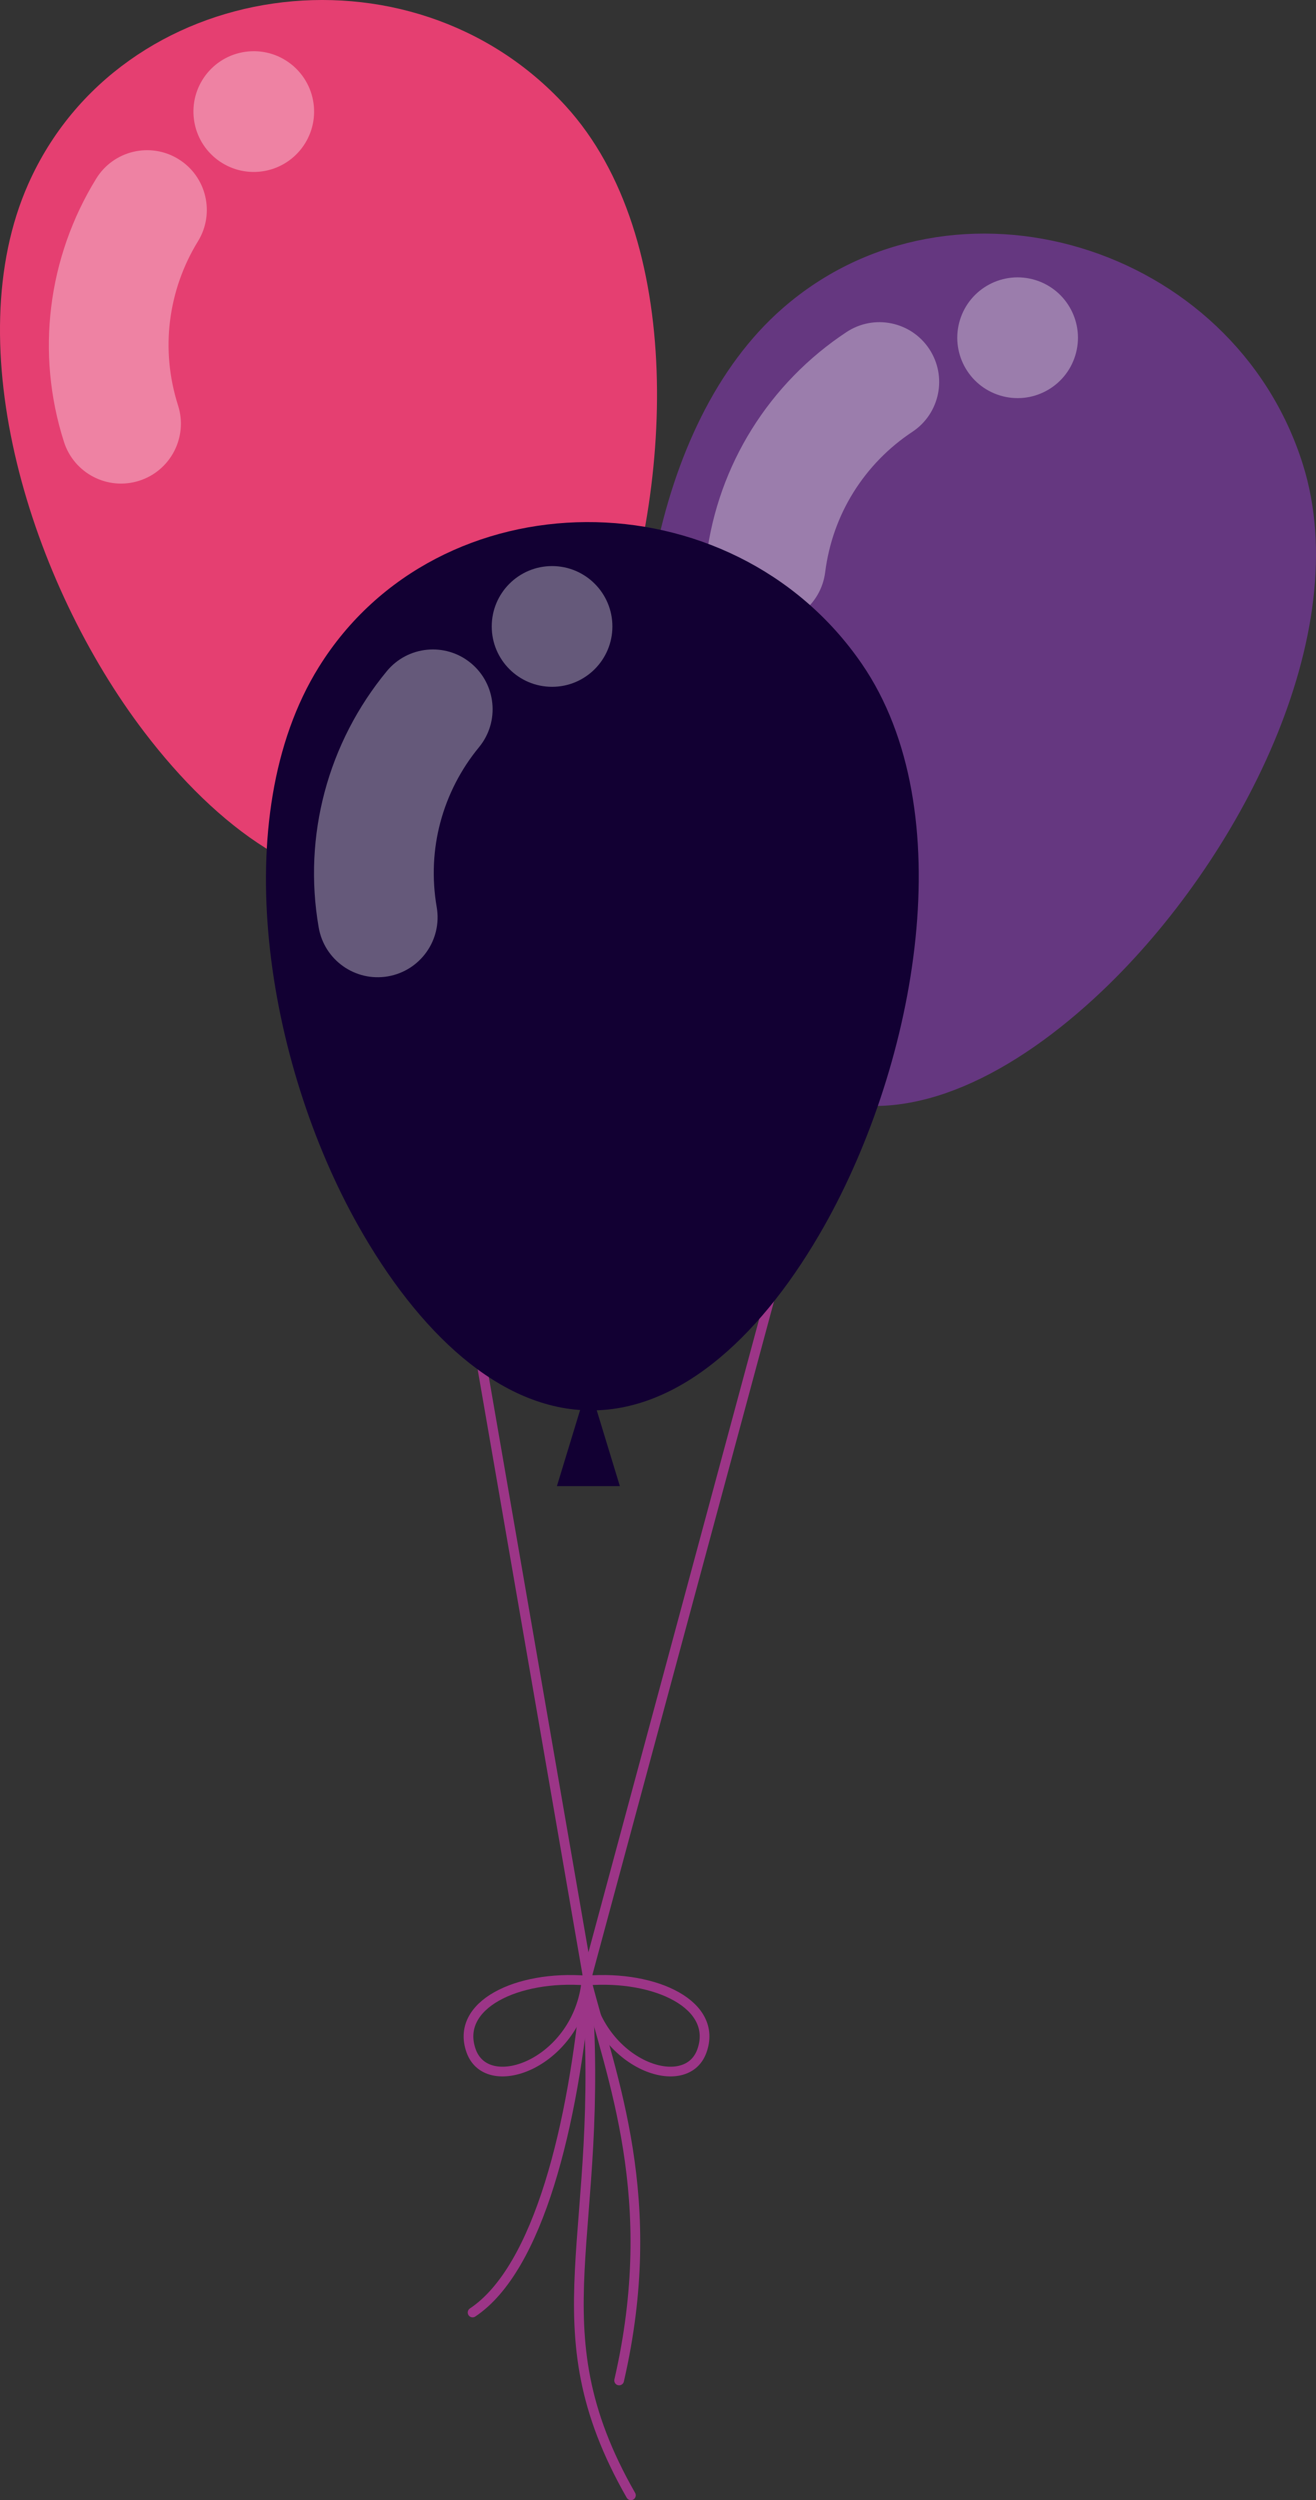 <?xml version="1.0" encoding="UTF-8"?><svg id="Capa_2" xmlns="http://www.w3.org/2000/svg" viewBox="0 0 460.828 874.89"><rect x="0" y="0" width="460.828" height="874.89" fill="#333333" stroke="none"/><defs><style>.cls-1,.cls-2{fill:none;stroke:#9c3587;stroke-linecap:round;stroke-linejoin:round;stroke-width:3.396px;}.cls-3{fill:#fff;opacity:.35;}.cls-3,.cls-2,.cls-4,.cls-5,.cls-6,.cls-7{fill-rule:evenodd;}.cls-3,.cls-4,.cls-5,.cls-6,.cls-7{stroke-width:0px;}.cls-4{fill:#120033;}.cls-5{fill:#653780;}.cls-6{fill:#e53f71;}.cls-7{fill:#f89f5b;}</style></defs><g id="Capa_1-2"><line class="cls-1" x1="133.403" y1="273.889" x2="206.037" y2="692.978"/><line class="cls-1" x1="290.964" y1="375.001" x2="205.697" y2="691.024"/><path class="cls-2" d="m205.386,693.058c-4.518,50.38-16.758,100.761-39.899,116.166"/><path class="cls-2" d="m205.386,693.058c7.197,90.066-18.707,120.24,15.545,180.133"/><path class="cls-2" d="m205.386,693.058c8.785,34.237,26.083,76.343,11.418,139.949"/><path class="cls-2" d="m205.386,693.058c-2.842,28.661-34.581,40.764-40.39,24.665-5.808-16.099,16.068-26.596,40.39-24.665Z"/><path class="cls-2" d="m205.386,693.058c2.841,28.661,34.581,40.764,40.389,24.665,5.809-16.099-16.068-26.596-40.389-24.665Z"/><path class="cls-6" d="m140.18,308.885c-31.795,4.411-63.965-19.024-89.667-52.725C10.795,204.085-15.243,120.849,9.93,64.315,42.144-8.034,143.662-22.49,198.079,37.078c42.003,45.977,38.235,135.308,14.027,196.661-15.555,39.426-40.13,70.735-71.925,75.146Z"/><polygon class="cls-7" points="137.838 299.487 131.888 336.785 144.01 335.103 153.718 333.756 137.838 299.487"/><path class="cls-3" d="m85.959,18.119c11.557-1.604,22.225,6.466,23.829,18.023,1.604,11.557-6.466,22.227-18.023,23.829-11.557,1.604-22.227-6.466-23.829-18.023-1.604-11.557,6.465-22.225,18.023-23.829Z"/><path class="cls-3" d="m62.364,141.919c3.498,11.039-2.616,22.825-13.654,26.323-11.039,3.497-22.825-2.616-26.323-13.654-5.017-15.691-6.341-31.729-4.459-47.162,1.955-15.997,7.384-31.313,15.746-44.89,6.041-9.846,18.924-12.931,28.771-6.89,9.847,6.042,12.932,18.925,6.89,28.772-5.206,8.45-8.588,18.005-9.809,28-1.168,9.583-.325,19.613,2.838,29.501Z"/><path class="cls-5" d="m289.125,384.512c-30.691-9.403-49.985-44.215-59.085-85.611-14.063-63.966-2.586-150.42,44.074-191.074,59.71-52.025,157.86-22.339,182.095,54.617,18.706,59.398-22.368,138.817-70.184,184.246-30.725,29.193-66.208,47.224-96.9,37.822Z"/><polygon class="cls-5" points="290.964 375.002 269.845 406.315 281.546 409.901 290.918 412.772 290.964 375.002"/><path class="cls-3" d="m362.53,97.987c11.156,3.417,17.429,15.232,14.012,26.388-3.418,11.157-15.232,17.43-26.389,14.012-11.156-3.418-17.429-15.232-14.012-26.388,3.419-11.157,15.233-17.43,26.389-14.011Z"/><path class="cls-3" d="m288.946,200.303c-1.482,11.485-11.993,19.595-23.478,18.114-11.484-1.482-19.596-11.995-18.114-23.478,2.065-16.344,7.626-31.445,15.839-44.647,8.516-13.681,19.896-25.282,33.202-34.07,9.629-6.381,22.613-3.748,28.995,5.882,6.381,9.629,3.748,22.613-5.882,28.994-8.283,5.469-15.378,12.709-20.698,21.257-5.1,8.197-8.562,17.648-9.864,27.948Z"/><path class="cls-4" d="m207.065,493.548c-32.1,0-60.743-27.634-81.571-64.548-32.184-57.04-46.535-143.063-13.831-195.603,41.851-67.234,144.392-67.601,190.107-1.119,35.285,51.313,19.276,139.278-13.134,196.722-20.826,36.913-49.47,64.548-81.571,64.548Z"/><polygon class="cls-4" points="206.037 483.917 195.017 520.044 207.256 520.044 217.058 520.044 206.037 483.917"/><path class="cls-3" d="m193.318,198.089c11.668,0,21.126,9.458,21.126,21.127,0,11.667-9.458,21.126-21.126,21.126-11.668,0-21.127-9.459-21.127-21.126,0-11.669,9.459-21.127,21.127-21.127Z"/><path class="cls-3" d="m152.933,317.472c1.948,11.415-5.727,22.248-17.142,24.196-11.415,1.947-22.25-5.729-24.197-17.143-2.813-16.231-1.921-32.299,2.066-47.328,4.133-15.575,11.617-30.001,21.765-42.3,7.337-8.923,20.522-10.208,29.445-2.87,8.922,7.337,10.208,20.523,2.87,29.445-6.317,7.656-10.98,16.655-13.563,26.387-2.475,9.331-3.017,19.382-1.245,29.612Z"/></g></svg>